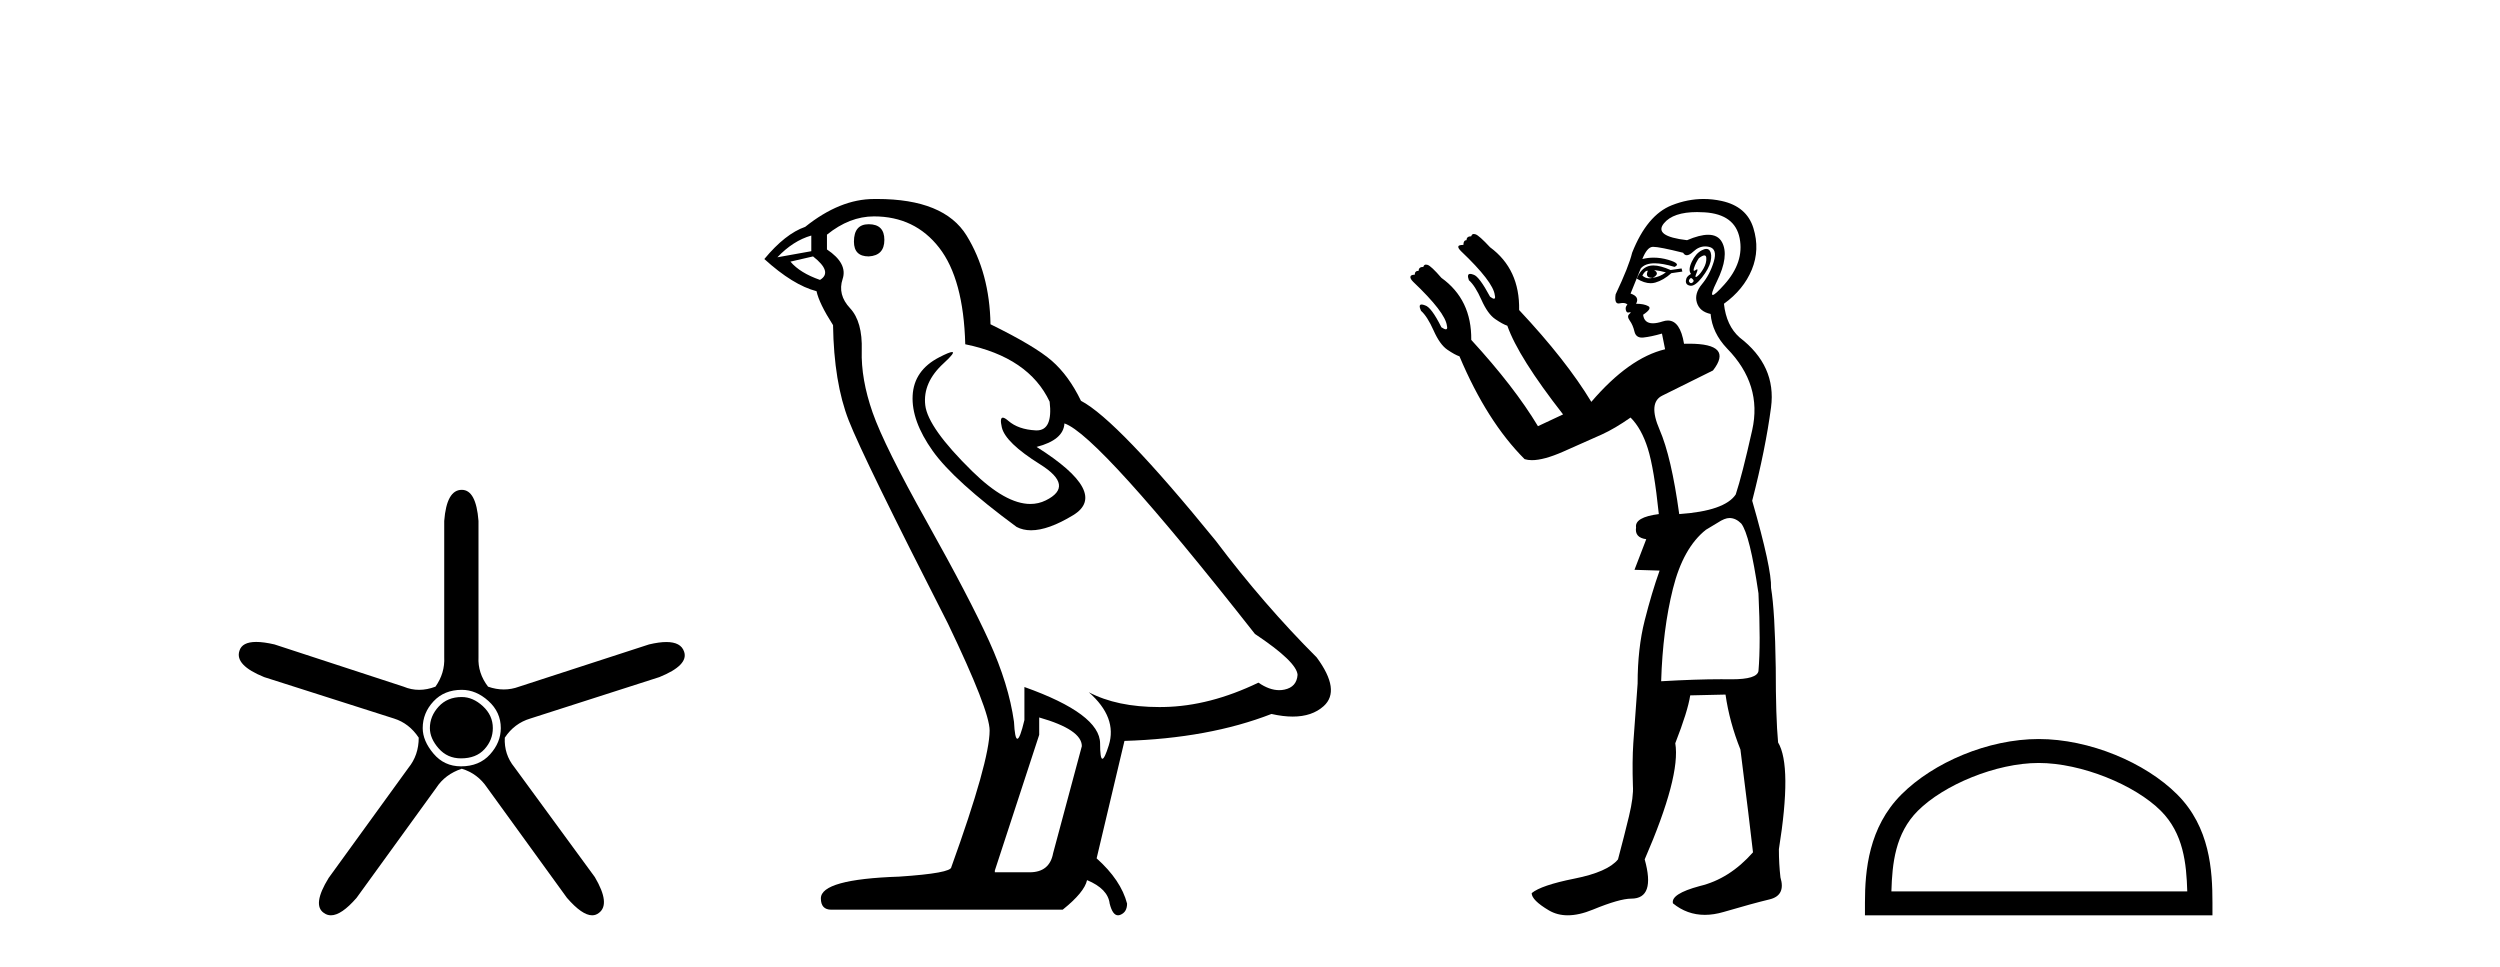 <?xml version='1.0' encoding='UTF-8' standalone='yes'?><svg xmlns='http://www.w3.org/2000/svg' xmlns:xlink='http://www.w3.org/1999/xlink' width='106.0' height='41.0' ><path d='M 19.579 29.554 Q 18.97 29.554 18.599 29.959 Q 18.227 30.364 18.227 30.871 Q 18.227 31.31 18.599 31.733 Q 18.97 32.155 19.545 32.155 Q 20.187 32.155 20.541 31.767 Q 20.896 31.378 20.896 30.871 Q 20.896 30.331 20.474 29.942 Q 20.052 29.554 19.579 29.554 ZM 19.579 29.249 Q 20.187 29.249 20.71 29.722 Q 21.234 30.195 21.234 30.871 Q 21.234 31.479 20.778 31.986 Q 20.322 32.493 19.545 32.493 Q 18.835 32.493 18.379 31.952 Q 17.923 31.412 17.923 30.871 Q 17.923 30.229 18.379 29.739 Q 18.835 29.249 19.579 29.249 ZM 19.579 20.769 Q 18.937 20.769 18.835 22.087 L 18.835 27.864 Q 18.869 28.54 18.464 29.114 Q 18.109 29.249 17.771 29.249 Q 17.433 29.249 17.112 29.114 L 11.639 27.324 Q 11.183 27.218 10.864 27.218 Q 10.263 27.218 10.152 27.594 Q 9.949 28.202 11.2 28.709 L 16.707 30.466 Q 17.349 30.668 17.754 31.277 Q 17.754 32.02 17.315 32.56 L 13.936 37.223 Q 13.227 38.372 13.734 38.71 Q 13.869 38.809 14.032 38.809 Q 14.476 38.809 15.119 38.068 L 18.497 33.405 Q 18.869 32.831 19.579 32.594 Q 20.254 32.797 20.66 33.405 L 24.038 38.068 Q 24.681 38.809 25.107 38.809 Q 25.263 38.809 25.39 38.71 Q 25.897 38.338 25.221 37.189 L 21.808 32.527 Q 21.369 31.986 21.403 31.277 Q 21.808 30.668 22.484 30.466 L 27.958 28.709 Q 29.208 28.202 29.005 27.628 Q 28.87 27.222 28.254 27.222 Q 27.946 27.222 27.518 27.324 L 22.011 29.114 Q 21.69 29.233 21.361 29.233 Q 21.031 29.233 20.693 29.114 Q 20.254 28.54 20.288 27.864 L 20.288 22.087 Q 20.187 20.769 19.579 20.769 Z' style='fill:#000000;stroke:none' /><path d='M 36.834 9.507 Q 36.207 9.507 36.207 10.245 Q 36.207 10.872 36.834 10.872 Q 37.497 10.835 37.497 10.171 Q 37.497 9.507 36.834 9.507 ZM 34.399 9.987 L 34.399 10.651 L 32.961 10.909 Q 33.625 10.208 34.399 9.987 ZM 34.473 10.872 Q 35.321 11.536 34.768 11.868 Q 33.92 11.573 33.514 11.093 L 34.473 10.872 ZM 37.055 9.175 Q 38.788 9.175 39.821 10.503 Q 40.854 11.831 40.927 14.597 Q 43.62 15.15 44.505 17.031 Q 44.648 18.249 43.956 18.249 Q 43.936 18.249 43.915 18.248 Q 43.177 18.211 42.753 17.843 Q 42.599 17.709 42.52 17.709 Q 42.383 17.709 42.477 18.119 Q 42.624 18.765 44.099 19.687 Q 45.575 20.609 44.339 21.217 Q 44.033 21.368 43.686 21.368 Q 42.637 21.368 41.223 19.982 Q 39.342 18.138 39.231 17.179 Q 39.12 16.22 40.005 15.408 Q 40.532 14.926 40.367 14.926 Q 40.255 14.926 39.821 15.15 Q 38.751 15.703 38.696 16.773 Q 38.641 17.843 39.544 19.115 Q 40.448 20.388 43.104 22.342 Q 43.375 22.484 43.718 22.484 Q 44.448 22.484 45.501 21.844 Q 47.05 20.904 43.952 18.949 Q 45.095 18.654 45.132 17.953 Q 46.57 18.433 53.209 26.879 Q 54.98 28.059 55.017 28.612 Q 54.98 29.129 54.463 29.239 Q 54.353 29.263 54.239 29.263 Q 53.82 29.263 53.357 28.944 Q 51.291 29.94 49.355 29.977 Q 49.253 29.979 49.153 29.979 Q 47.353 29.979 46.165 29.35 L 46.165 29.35 Q 47.382 30.42 47.013 31.6 Q 46.834 32.172 46.742 32.172 Q 46.644 32.172 46.644 31.526 Q 46.644 30.272 43.435 29.129 L 43.435 30.53 Q 43.247 31.324 43.135 31.324 Q 43.029 31.324 42.993 30.604 Q 42.772 29.018 41.942 27.192 Q 41.112 25.367 39.305 22.139 Q 37.497 18.912 36.999 17.492 Q 36.502 16.072 36.538 14.855 Q 36.575 13.638 36.041 13.066 Q 35.506 12.495 35.727 11.831 Q 35.948 11.167 35.063 10.577 L 35.063 9.95 Q 36.022 9.175 37.055 9.175 ZM 44.062 30.42 Q 45.87 30.936 45.87 31.637 L 44.653 36.173 Q 44.505 36.985 43.657 36.985 L 42.181 36.985 L 42.181 36.911 L 44.062 31.157 L 44.062 30.42 ZM 37.188 8.437 Q 37.122 8.437 37.055 8.438 Q 35.616 8.438 34.141 9.618 Q 33.293 9.913 32.408 10.983 Q 33.625 12.089 34.621 12.347 Q 34.731 12.864 35.321 13.786 Q 35.358 16.22 35.985 17.824 Q 36.612 19.429 40.19 26.436 Q 41.96 30.124 41.96 30.973 Q 41.96 32.264 40.337 36.763 Q 40.337 37.022 38.124 37.169 Q 34.805 37.28 34.805 38.091 Q 34.805 38.571 35.248 38.571 L 45.058 38.571 Q 45.98 37.833 46.091 37.317 Q 46.976 37.685 47.05 38.312 Q 47.174 38.809 47.403 38.809 Q 47.446 38.809 47.493 38.792 Q 47.788 38.681 47.788 38.312 Q 47.529 37.317 46.497 36.394 L 47.677 31.415 Q 51.255 31.305 53.91 30.272 Q 54.402 30.383 54.812 30.383 Q 55.631 30.383 56.123 29.94 Q 56.861 29.276 55.828 27.875 Q 53.578 25.625 51.55 22.932 Q 47.382 17.806 45.833 16.994 Q 45.316 15.925 44.597 15.298 Q 43.878 14.671 41.997 13.749 Q 41.96 11.573 40.983 9.987 Q 40.028 8.437 37.188 8.437 Z' style='fill:#000000;stroke:none' /><path d='M 72.265 10.829 Q 72.339 10.829 72.347 10.933 Q 72.363 11.149 72.23 11.382 Q 72.097 11.615 71.964 11.715 Q 71.924 11.745 71.905 11.745 Q 71.861 11.745 71.931 11.582 Q 72.001 11.419 71.956 11.419 Q 71.937 11.419 71.897 11.449 Q 71.853 11.482 71.831 11.482 Q 71.787 11.482 71.831 11.349 Q 71.897 11.149 72.031 10.95 Q 72.186 10.829 72.265 10.829 ZM 70.134 11.449 Q 70.4 11.482 70.633 11.548 Q 70.367 11.748 70.067 11.781 Q 69.991 11.8 69.923 11.8 Q 69.754 11.8 69.635 11.682 Q 69.751 11.478 69.842 11.478 Q 69.855 11.478 69.868 11.482 Q 69.735 11.781 70.067 11.781 Q 70.4 11.615 70.134 11.449 ZM 71.698 11.781 Q 71.864 11.881 71.781 11.964 Q 71.739 12.006 71.702 12.006 Q 71.665 12.006 71.631 11.964 Q 71.565 11.881 71.698 11.781 ZM 70.102 11.255 Q 69.992 11.255 69.901 11.282 Q 69.568 11.382 69.402 11.815 Q 69.716 12.008 69.987 12.008 Q 70.089 12.008 70.184 11.981 Q 70.533 11.881 70.866 11.582 L 71.332 11.515 L 71.299 11.382 L 70.833 11.449 Q 70.397 11.255 70.102 11.255 ZM 72.349 10.554 Q 72.264 10.554 72.147 10.617 Q 71.897 10.75 71.731 11.099 Q 71.565 11.449 71.698 11.615 Q 71.498 11.715 71.482 11.898 Q 71.465 12.081 71.665 12.114 Q 71.681 12.117 71.697 12.117 Q 71.888 12.117 72.164 11.765 Q 72.463 11.382 72.53 11.083 Q 72.596 10.783 72.496 10.633 Q 72.444 10.554 72.349 10.554 ZM 71.957 8.992 Q 72.112 8.992 72.28 9.003 Q 73.561 9.086 73.761 10.101 Q 73.961 11.116 73.112 12.064 Q 72.716 12.507 72.621 12.507 Q 72.512 12.507 72.796 11.931 Q 73.328 10.85 73.012 10.267 Q 72.842 9.954 72.426 9.954 Q 72.069 9.954 71.531 10.184 Q 70.101 10.018 70.55 9.469 Q 70.94 8.992 71.957 8.992 ZM 72.3 10.448 Q 72.38 10.448 72.463 10.467 Q 72.829 10.55 72.663 11.099 Q 72.496 11.648 72.164 12.048 Q 71.831 12.447 71.947 12.83 Q 72.064 13.212 72.53 13.312 Q 72.596 14.111 73.228 14.776 Q 74.726 16.307 74.293 18.237 Q 73.861 20.167 73.595 20.965 Q 73.129 21.664 71.199 21.797 Q 70.866 19.368 70.367 18.22 Q 69.868 17.072 70.483 16.773 Q 71.099 16.473 72.63 15.708 Q 73.512 14.573 71.617 14.573 Q 71.515 14.573 71.403 14.576 L 71.403 14.576 Q 71.24 13.59 70.718 13.59 Q 70.616 13.59 70.5 13.628 Q 70.256 13.708 70.083 13.708 Q 69.713 13.708 69.668 13.345 Q 70.067 13.079 69.884 12.979 Q 69.701 12.879 69.369 12.879 Q 69.535 12.58 69.136 12.447 L 69.568 11.382 Q 69.75 11.164 70.159 11.164 Q 70.5 11.164 70.999 11.316 Q 71.299 11.182 70.733 11.016 Q 70.419 10.924 70.115 10.924 Q 69.871 10.924 69.635 10.983 Q 69.834 10.484 70.067 10.467 Q 70.081 10.466 70.098 10.466 Q 70.363 10.466 71.365 10.717 Q 71.425 10.822 71.519 10.822 Q 71.633 10.822 71.798 10.667 Q 72.029 10.448 72.3 10.448 ZM 73.328 21.964 Q 73.595 21.964 73.827 22.196 Q 74.193 22.662 74.559 25.158 Q 74.659 27.288 74.559 28.452 Q 74.496 28.802 73.428 28.802 Q 73.379 28.802 73.328 28.802 Q 73.162 28.799 72.984 28.799 Q 71.917 28.799 70.433 28.885 Q 70.5 26.689 70.933 24.958 Q 71.365 23.228 72.33 22.463 Q 72.397 22.429 72.829 22.163 Q 73.129 21.964 73.328 21.964 ZM 72.233 8.437 Q 71.555 8.437 70.883 8.703 Q 69.834 9.119 69.202 10.717 Q 69.069 11.282 68.503 12.48 Q 68.444 12.868 68.625 12.868 Q 68.646 12.868 68.67 12.863 Q 68.747 12.846 68.81 12.846 Q 68.936 12.846 69.003 12.913 Q 68.903 13.013 68.936 13.146 Q 68.963 13.252 69.032 13.252 Q 69.049 13.252 69.069 13.245 Q 69.102 13.237 69.12 13.237 Q 69.173 13.237 69.086 13.312 Q 68.969 13.412 69.102 13.595 Q 69.235 13.778 69.302 14.061 Q 69.362 14.314 69.621 14.314 Q 69.651 14.314 69.685 14.31 Q 70.001 14.277 70.467 14.144 L 70.6 14.809 Q 69.069 15.175 67.472 17.039 Q 66.407 15.275 64.411 13.146 Q 64.444 11.415 63.179 10.484 Q 62.714 9.985 62.564 9.935 Q 62.523 9.921 62.491 9.921 Q 62.405 9.921 62.381 10.018 Q 62.181 10.018 62.181 10.184 Q 62.048 10.184 62.048 10.384 Q 61.848 10.384 61.832 10.45 Q 61.815 10.517 61.948 10.65 Q 63.313 11.948 63.379 12.513 Q 63.417 12.666 63.346 12.666 Q 63.294 12.666 63.179 12.58 Q 62.714 11.715 62.481 11.648 Q 62.392 11.613 62.336 11.613 Q 62.183 11.613 62.281 11.881 Q 62.547 12.114 62.813 12.713 Q 63.08 13.312 63.396 13.528 Q 63.712 13.745 63.911 13.811 Q 64.377 15.142 66.274 17.571 L 65.209 18.07 Q 64.211 16.407 62.381 14.411 L 62.381 14.411 Q 62.402 12.704 61.116 11.781 Q 60.684 11.282 60.534 11.232 Q 60.493 11.219 60.461 11.219 Q 60.375 11.219 60.351 11.316 Q 60.151 11.316 60.151 11.482 Q 59.985 11.482 59.985 11.648 Q 59.819 11.648 59.802 11.731 Q 59.785 11.815 59.918 11.948 Q 61.283 13.245 61.349 13.811 Q 61.387 13.963 61.306 13.963 Q 61.245 13.963 61.116 13.878 Q 60.684 13.013 60.418 12.946 Q 60.329 12.911 60.276 12.911 Q 60.129 12.911 60.251 13.179 Q 60.517 13.412 60.784 14.011 Q 61.05 14.61 61.366 14.826 Q 61.682 15.042 61.882 15.109 Q 63.046 17.871 64.644 19.468 Q 64.78 19.511 64.954 19.511 Q 65.457 19.511 66.274 19.152 Q 67.372 18.669 67.921 18.42 Q 68.47 18.17 69.136 17.704 Q 69.602 18.17 69.868 19.019 Q 70.134 19.867 70.334 21.797 Q 69.302 21.93 69.369 22.363 Q 69.302 22.795 69.801 22.862 L 69.302 24.16 L 70.367 24.193 Q 70.034 25.125 69.735 26.306 Q 69.435 27.487 69.435 28.985 Q 69.302 30.748 69.252 31.513 Q 69.202 32.279 69.235 33.31 Q 69.269 33.776 69.069 34.608 Q 68.869 35.44 68.603 36.438 Q 68.171 36.971 66.756 37.253 Q 65.342 37.536 64.943 37.869 Q 64.943 38.168 65.675 38.601 Q 66.028 38.809 66.473 38.809 Q 66.952 38.809 67.538 38.568 Q 68.67 38.102 69.169 38.102 Q 70.2 38.102 69.735 36.438 Q 71.265 32.911 71.032 31.513 Q 71.565 30.149 71.665 29.484 L 73.162 29.45 Q 73.328 30.615 73.794 31.78 Q 74.193 34.941 74.327 36.139 Q 73.328 37.27 72.064 37.57 Q 70.833 37.902 70.933 38.302 Q 71.531 38.79 72.286 38.79 Q 72.663 38.79 73.079 38.668 Q 74.327 38.302 75.025 38.135 Q 75.724 37.969 75.491 37.203 Q 75.425 36.638 75.425 36.006 Q 75.99 32.478 75.391 31.48 Q 75.292 30.415 75.292 28.319 Q 75.258 25.923 75.092 24.925 Q 75.125 24.126 74.293 21.231 Q 74.859 19.035 75.092 17.272 Q 75.325 15.508 73.761 14.31 Q 73.195 13.811 73.095 12.879 Q 73.927 12.281 74.277 11.432 Q 74.626 10.583 74.343 9.668 Q 74.06 8.753 72.996 8.52 Q 72.613 8.437 72.233 8.437 Z' style='fill:#000000;stroke:none' /><path d='M 86.441 32.35 C 88.253 32.35 90.522 33.281 91.619 34.378 C 92.58 35.339 92.705 36.612 92.74 37.795 L 80.195 37.795 C 80.23 36.612 80.356 35.339 81.316 34.378 C 82.414 33.281 84.629 32.35 86.441 32.35 ZM 86.441 31.335 C 84.291 31.335 81.978 32.329 80.622 33.684 C 79.231 35.075 79.074 36.906 79.074 38.275 L 79.074 38.809 L 93.808 38.809 L 93.808 38.275 C 93.808 36.906 93.704 35.075 92.313 33.684 C 90.958 32.329 88.591 31.335 86.441 31.335 Z' style='fill:#000000;stroke:none' /></svg>